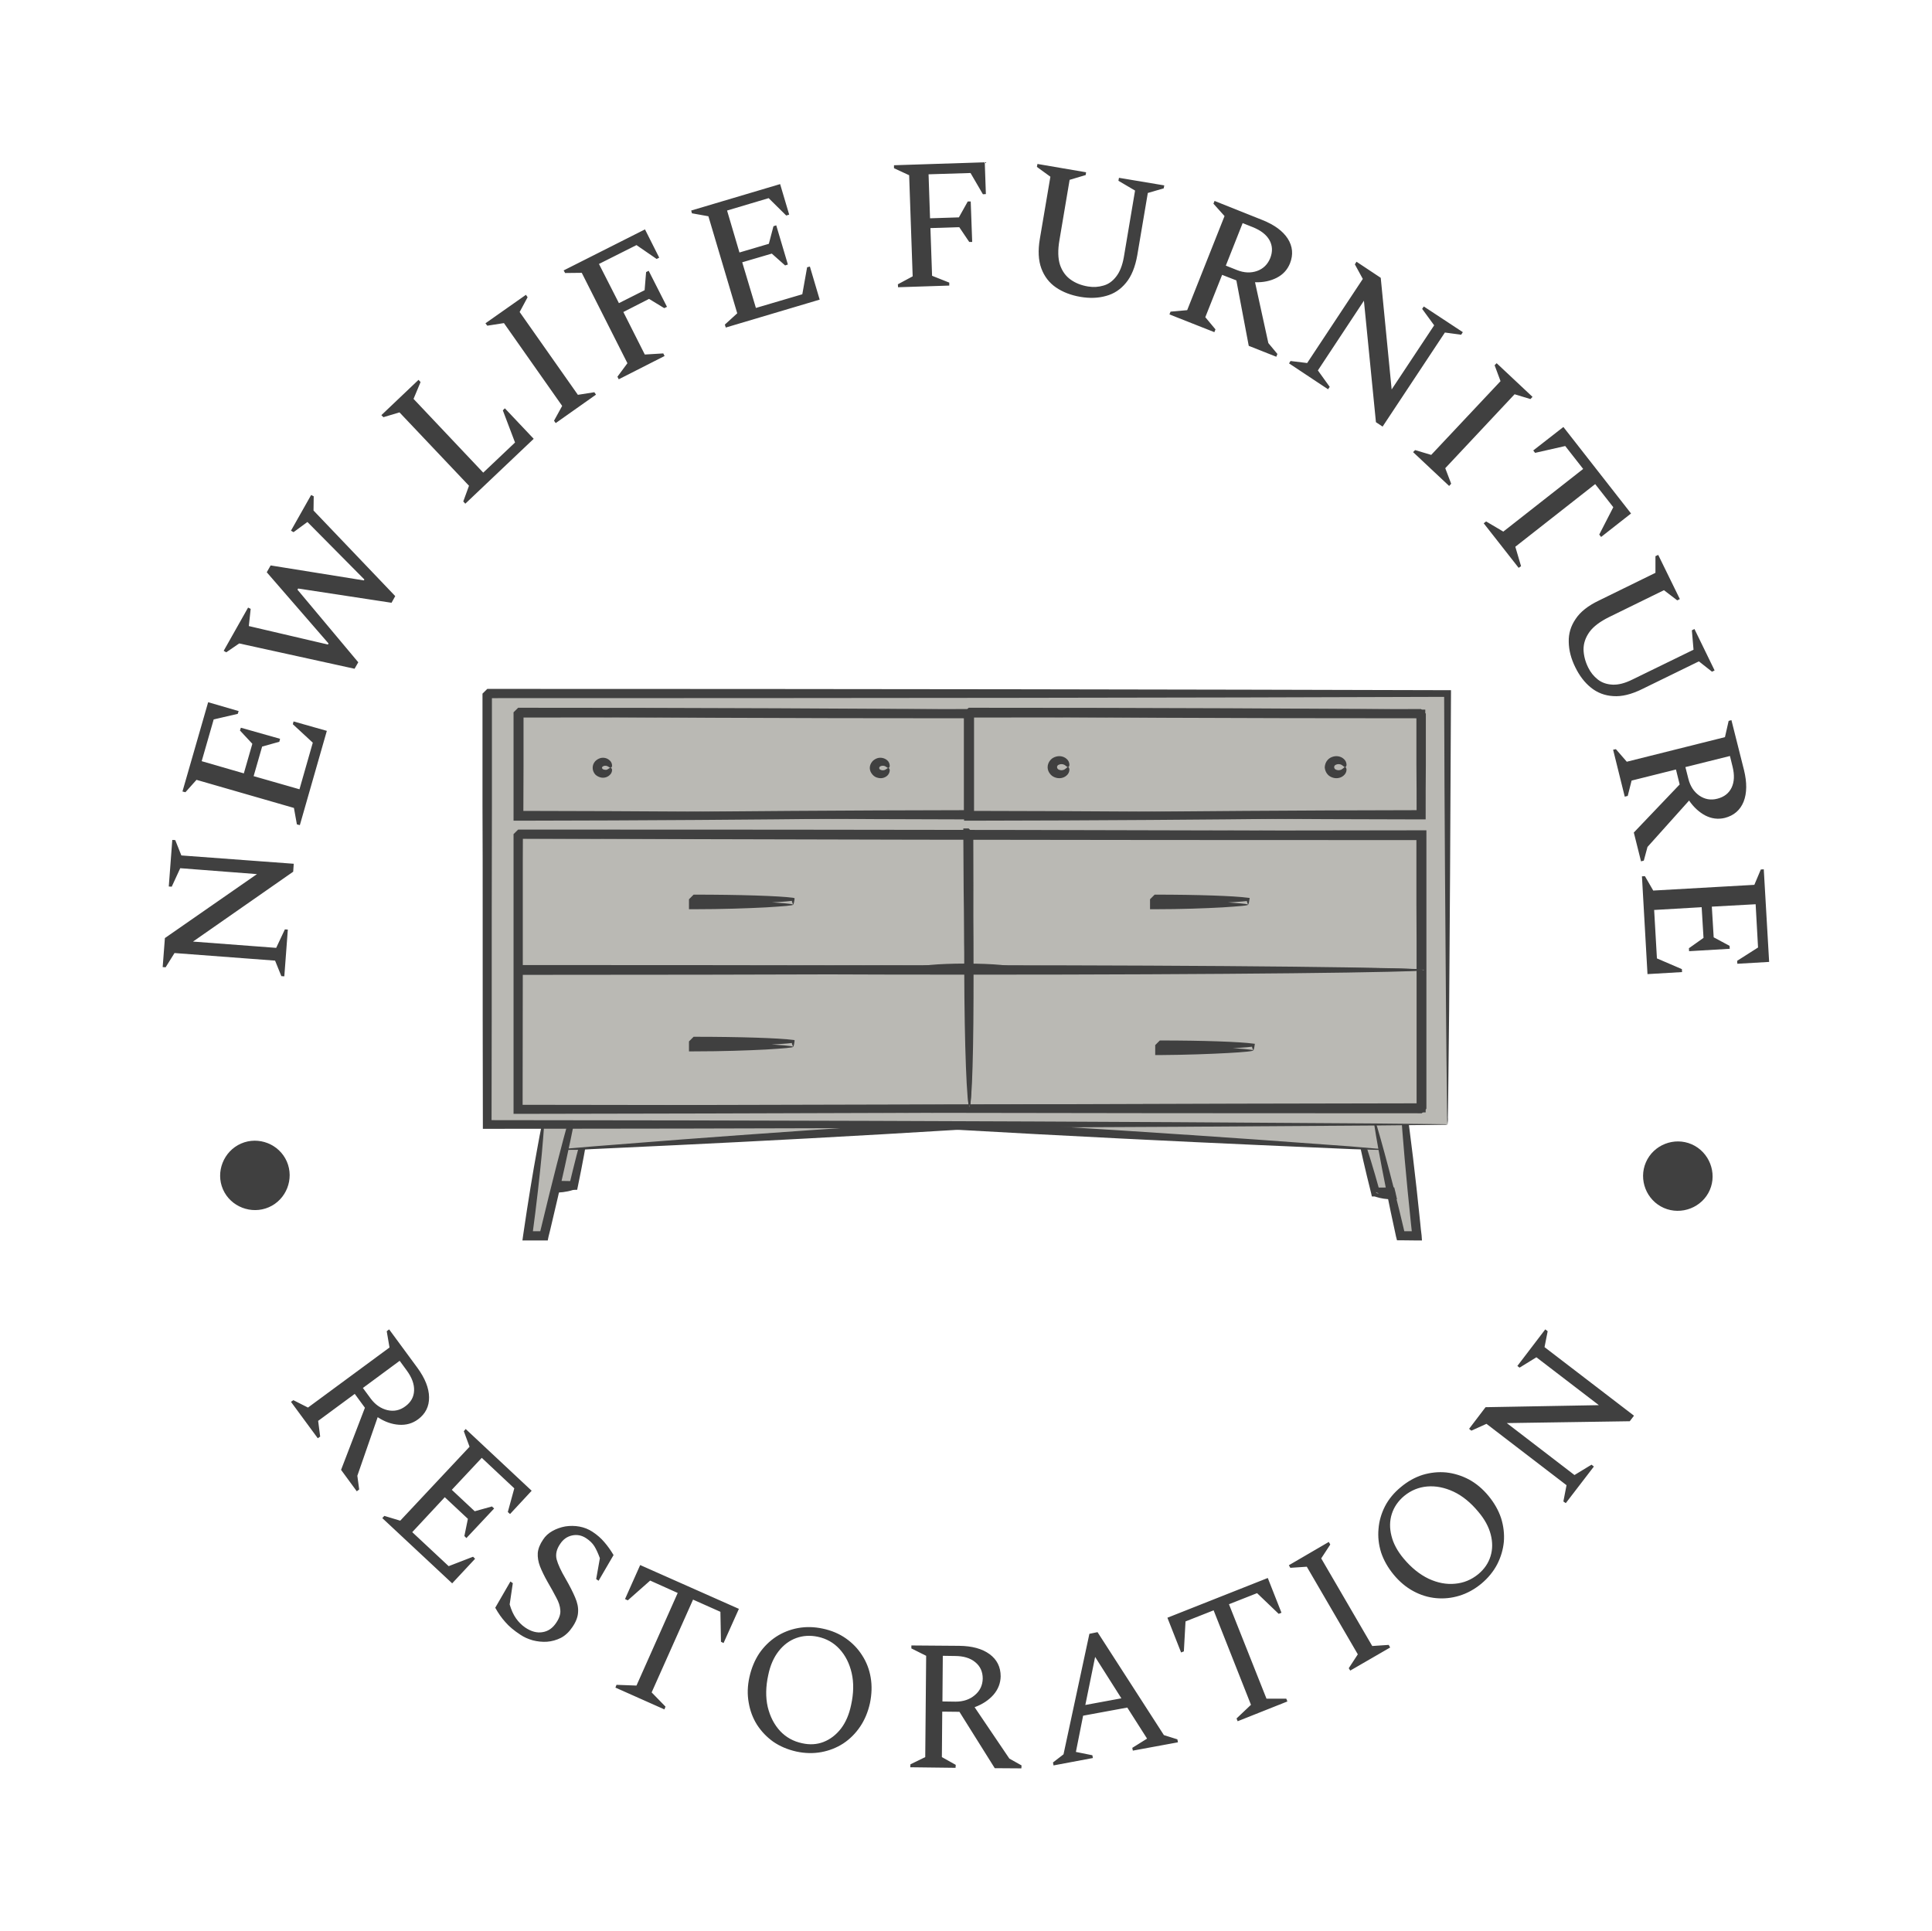 <svg xmlns="http://www.w3.org/2000/svg" version="1.1" xmlnsXlink="http://www.w3.org/1999/xlink" xmlnsSvgjs="http://svgjs.dev/svgjs" viewBox="0 0 10.451 10.447"><g transform="matrix(1,0,0,1,2.608,3.727)"><g><path d=" M -1.07 1.555 L -1.086 1.554 L -1.12 1.47 L -1.664 1.429 L -1.712 1.506 L -1.728 1.505 L -1.716 1.348 L -1.218 1.002 L -1.633 0.97 L -1.679 1.07 L -1.695 1.069 L -1.676 0.817 L -1.66 0.818 L -1.627 0.901 L -1.019 0.946 L -1.022 0.989 L -1.564 1.367 L -1.114 1.401 L -1.067 1.301 L -1.051 1.302 L -1.07 1.555 M -0.986 0.737 L -1.002 0.733 L -1.018 0.644 L -1.545 0.492 L -1.605 0.559 L -1.621 0.555 L -1.482 0.072 L -1.317 0.12 L -1.322 0.135 L -1.452 0.165 L -1.517 0.391 L -1.289 0.457 L -1.243 0.297 L -1.31 0.225 L -1.305 0.21 L -1.093 0.27 L -1.097 0.286 L -1.19 0.312 L -1.236 0.472 L -0.988 0.543 L -0.916 0.291 L -1.024 0.191 L -1.02 0.176 L -0.84 0.227 L -0.986 0.737 M -0.69 -0.109 L -1.314 -0.246 L -1.384 -0.198 L -1.398 -0.206 L -1.266 -0.44 L -1.252 -0.433 L -1.262 -0.34 L -0.834 -0.24 L -0.831 -0.246 L -1.165 -0.631 L -1.144 -0.668 L -0.64 -0.587 L -0.637 -0.592 L -0.945 -0.903 L -1.02 -0.848 L -1.034 -0.856 L -0.925 -1.049 L -0.911 -1.042 L -0.912 -0.965 L -0.47 -0.502 L -0.49 -0.466 L -0.995 -0.543 L -0.999 -0.537 L -0.67 -0.144 L -0.69 -0.109 M -0.091 -1.002 L -0.102 -1.014 L -0.071 -1.099 L -0.447 -1.496 L -0.534 -1.47 L -0.545 -1.481 L -0.344 -1.672 L -0.333 -1.66 L -0.371 -1.569 L 0.006 -1.17 L 0.178 -1.333 L 0.112 -1.507 L 0.123 -1.518 L 0.279 -1.353 L -0.091 -1.002 M 0.398 -1.438 L 0.389 -1.451 L 0.433 -1.531 L 0.118 -1.979 L 0.028 -1.965 L 0.018 -1.978 L 0.237 -2.132 L 0.246 -2.119 L 0.203 -2.039 L 0.518 -1.591 L 0.607 -1.605 L 0.616 -1.592 L 0.398 -1.438 M 0.739 -1.675 L 0.732 -1.689 L 0.786 -1.762 L 0.539 -2.251 L 0.449 -2.25 L 0.441 -2.264 L 0.881 -2.486 L 0.958 -2.333 L 0.944 -2.326 L 0.835 -2.401 L 0.632 -2.299 L 0.74 -2.087 L 0.879 -2.157 L 0.887 -2.255 L 0.901 -2.262 L 1 -2.067 L 0.985 -2.06 L 0.903 -2.11 L 0.764 -2.039 L 0.88 -1.809 L 0.98 -1.815 L 0.987 -1.801 L 0.739 -1.675 M 1.318 -1.955 L 1.313 -1.971 L 1.38 -2.032 L 1.224 -2.557 L 1.135 -2.573 L 1.131 -2.588 L 1.612 -2.731 L 1.661 -2.566 L 1.645 -2.561 L 1.55 -2.655 L 1.325 -2.588 L 1.392 -2.361 L 1.551 -2.408 L 1.576 -2.503 L 1.591 -2.508 L 1.654 -2.296 L 1.639 -2.291 L 1.567 -2.355 L 1.407 -2.308 L 1.481 -2.061 L 1.732 -2.135 L 1.758 -2.281 L 1.773 -2.285 L 1.826 -2.106 L 1.318 -1.955 M 2.25 -2.173 L 2.249 -2.189 L 2.329 -2.232 L 2.31 -2.779 L 2.228 -2.817 L 2.228 -2.833 L 2.719 -2.849 L 2.725 -2.677 L 2.709 -2.676 L 2.642 -2.791 L 2.415 -2.784 L 2.423 -2.546 L 2.579 -2.551 L 2.627 -2.637 L 2.643 -2.637 L 2.651 -2.418 L 2.635 -2.418 L 2.581 -2.498 L 2.425 -2.493 L 2.434 -2.235 L 2.527 -2.198 L 2.527 -2.182 L 2.25 -2.173 M 3.236 -2.121 Q 3.16 -2.134 3.104 -2.172 Q 3.049 -2.21 3.025 -2.275 Q 3.001 -2.34 3.017 -2.435 L 3.074 -2.771 L 3.001 -2.824 L 3.004 -2.84 L 3.267 -2.795 L 3.265 -2.78 L 3.178 -2.754 L 3.123 -2.428 Q 3.109 -2.347 3.126 -2.294 Q 3.144 -2.242 3.184 -2.214 Q 3.223 -2.186 3.278 -2.177 Q 3.321 -2.17 3.361 -2.182 Q 3.401 -2.193 3.43 -2.231 Q 3.459 -2.268 3.471 -2.334 L 3.532 -2.696 L 3.442 -2.749 L 3.445 -2.765 L 3.69 -2.724 L 3.687 -2.708 L 3.601 -2.683 L 3.544 -2.346 Q 3.527 -2.25 3.483 -2.197 Q 3.439 -2.143 3.375 -2.126 Q 3.312 -2.108 3.236 -2.121 M 3.718 -2.026 L 3.724 -2.041 L 3.814 -2.049 L 4.016 -2.558 L 3.956 -2.625 L 3.962 -2.64 L 4.22 -2.537 Q 4.318 -2.498 4.358 -2.436 Q 4.398 -2.373 4.37 -2.302 Q 4.349 -2.25 4.298 -2.224 Q 4.247 -2.198 4.181 -2.2 L 4.253 -1.871 L 4.302 -1.812 L 4.296 -1.797 L 4.147 -1.856 L 4.08 -2.21 L 4.003 -2.24 L 3.912 -2.011 L 3.967 -1.945 L 3.961 -1.93 L 3.718 -2.026 M 4.169 -2.498 L 4.114 -2.52 L 4.023 -2.29 L 4.083 -2.266 Q 4.141 -2.243 4.192 -2.261 Q 4.242 -2.279 4.263 -2.33 Q 4.284 -2.383 4.259 -2.428 Q 4.234 -2.472 4.169 -2.498 M 4.365 -1.761 L 4.373 -1.774 L 4.463 -1.763 L 4.764 -2.218 L 4.721 -2.297 L 4.73 -2.311 L 4.861 -2.224 L 4.92 -1.62 L 5.15 -1.967 L 5.085 -2.056 L 5.094 -2.069 L 5.305 -1.93 L 5.296 -1.916 L 5.208 -1.928 L 4.871 -1.419 L 4.835 -1.443 L 4.77 -2.1 L 4.521 -1.723 L 4.585 -1.634 L 4.576 -1.621 L 4.365 -1.761 M 5.036 -1.281 L 5.047 -1.292 L 5.134 -1.266 L 5.509 -1.665 L 5.477 -1.751 L 5.488 -1.762 L 5.682 -1.58 L 5.671 -1.568 L 5.585 -1.594 L 5.21 -1.194 L 5.242 -1.11 L 5.231 -1.098 L 5.036 -1.281 M 5.418 -0.896 L 5.431 -0.906 L 5.524 -0.851 L 5.956 -1.19 L 5.859 -1.314 L 5.696 -1.277 L 5.686 -1.29 L 5.849 -1.417 L 6.215 -0.949 L 6.053 -0.822 L 6.043 -0.835 L 6.119 -0.983 L 6.021 -1.108 L 5.589 -0.769 L 5.62 -0.664 L 5.607 -0.655 L 5.418 -0.896 M 5.913 -0.118 Q 5.879 -0.187 5.878 -0.254 Q 5.876 -0.321 5.915 -0.378 Q 5.953 -0.436 6.041 -0.478 L 6.347 -0.628 L 6.347 -0.718 L 6.362 -0.725 L 6.479 -0.486 L 6.465 -0.479 L 6.393 -0.534 L 6.097 -0.389 Q 6.022 -0.352 5.99 -0.308 Q 5.958 -0.263 5.958 -0.214 Q 5.959 -0.165 5.983 -0.116 Q 6.002 -0.077 6.035 -0.051 Q 6.068 -0.025 6.116 -0.023 Q 6.163 -0.021 6.223 -0.051 L 6.553 -0.212 L 6.544 -0.317 L 6.558 -0.324 L 6.667 -0.1 L 6.653 -0.093 L 6.582 -0.149 L 6.275 0.001 Q 6.188 0.044 6.119 0.039 Q 6.05 0.035 5.998 -0.007 Q 5.947 -0.048 5.913 -0.118 M 6.118 0.329 L 6.133 0.326 L 6.192 0.394 L 6.723 0.261 L 6.743 0.173 L 6.758 0.169 L 6.826 0.439 Q 6.851 0.541 6.824 0.61 Q 6.796 0.679 6.722 0.698 Q 6.668 0.711 6.617 0.685 Q 6.566 0.658 6.529 0.604 L 6.304 0.855 L 6.284 0.929 L 6.269 0.933 L 6.23 0.777 L 6.478 0.517 L 6.458 0.436 L 6.218 0.496 L 6.197 0.579 L 6.181 0.583 L 6.118 0.329 M 6.764 0.42 L 6.75 0.363 L 6.509 0.423 L 6.525 0.486 Q 6.54 0.546 6.584 0.577 Q 6.629 0.608 6.682 0.594 Q 6.737 0.58 6.759 0.534 Q 6.781 0.488 6.764 0.42 M 6.274 1.014 L 6.29 1.013 L 6.335 1.091 L 6.882 1.06 L 6.917 0.977 L 6.933 0.976 L 6.962 1.477 L 6.79 1.487 L 6.789 1.471 L 6.902 1.399 L 6.889 1.165 L 6.652 1.178 L 6.662 1.344 L 6.748 1.39 L 6.749 1.406 L 6.529 1.419 L 6.528 1.403 L 6.607 1.347 L 6.597 1.181 L 6.34 1.196 L 6.355 1.458 L 6.49 1.516 L 6.491 1.532 L 6.304 1.543 L 6.274 1.014" fill="#404040" fill-rule="nonzero"></path></g><g><path d=" M -1.034 3.857 L -1.021 3.848 L -0.942 3.888 L -0.501 3.563 L -0.516 3.475 L -0.503 3.465 L -0.35 3.673 Q -0.288 3.758 -0.287 3.832 Q -0.286 3.907 -0.347 3.952 Q -0.392 3.985 -0.45 3.981 Q -0.509 3.977 -0.565 3.94 L -0.675 4.257 L -0.665 4.331 L -0.678 4.341 L -0.763 4.225 L -0.634 3.889 L -0.689 3.814 L -0.887 3.96 L -0.876 4.045 L -0.889 4.054 L -1.034 3.857 M -0.408 3.687 L -0.446 3.635 L -0.645 3.782 L -0.603 3.839 Q -0.566 3.889 -0.512 3.902 Q -0.459 3.914 -0.415 3.881 Q -0.37 3.848 -0.368 3.796 Q -0.366 3.744 -0.408 3.687 M -0.54 4.486 L -0.529 4.474 L -0.443 4.5 L -0.068 4.1 L -0.099 4.016 L -0.089 4.004 L 0.268 4.338 L 0.151 4.464 L 0.139 4.453 L 0.174 4.325 L -0.002 4.16 L -0.164 4.333 L -0.04 4.449 L 0.053 4.423 L 0.065 4.434 L -0.085 4.594 L -0.096 4.583 L -0.077 4.49 L -0.202 4.373 L -0.378 4.562 L -0.181 4.746 L -0.049 4.695 L -0.038 4.706 L -0.162 4.839 L -0.54 4.486 M 0.207 5.117 Q 0.155 5.083 0.126 5.049 Q 0.096 5.016 0.071 4.971 L 0.153 4.829 L 0.166 4.838 L 0.149 4.953 Q 0.162 4.998 0.183 5.028 Q 0.204 5.058 0.233 5.078 Q 0.282 5.111 0.327 5.103 Q 0.372 5.096 0.401 5.052 Q 0.426 5.015 0.423 4.984 Q 0.421 4.952 0.401 4.916 Q 0.382 4.879 0.354 4.831 Q 0.328 4.785 0.313 4.747 Q 0.299 4.71 0.301 4.675 Q 0.304 4.64 0.33 4.602 Q 0.348 4.574 0.38 4.556 Q 0.412 4.538 0.45 4.531 Q 0.489 4.525 0.527 4.532 Q 0.565 4.539 0.597 4.56 Q 0.635 4.585 0.661 4.616 Q 0.688 4.647 0.711 4.686 L 0.63 4.825 L 0.617 4.816 L 0.637 4.703 Q 0.622 4.662 0.607 4.638 Q 0.592 4.614 0.563 4.595 Q 0.527 4.571 0.486 4.58 Q 0.446 4.589 0.422 4.626 Q 0.393 4.668 0.403 4.709 Q 0.414 4.75 0.451 4.813 Q 0.485 4.872 0.503 4.915 Q 0.522 4.958 0.519 4.996 Q 0.517 5.034 0.488 5.076 Q 0.462 5.115 0.426 5.134 Q 0.39 5.152 0.35 5.155 Q 0.311 5.157 0.273 5.147 Q 0.235 5.136 0.207 5.117 M 0.721 5.403 L 0.727 5.388 L 0.835 5.392 L 1.058 4.891 L 0.909 4.824 L 0.788 4.931 L 0.773 4.924 L 0.855 4.74 L 1.389 4.977 L 1.306 5.162 L 1.292 5.155 L 1.289 4.993 L 1.141 4.927 L 0.917 5.429 L 0.992 5.506 L 0.986 5.521 L 0.721 5.403 M 1.7 5.749 Q 1.629 5.733 1.575 5.696 Q 1.522 5.658 1.487 5.604 Q 1.453 5.55 1.442 5.484 Q 1.43 5.418 1.446 5.346 Q 1.462 5.274 1.499 5.218 Q 1.537 5.163 1.59 5.128 Q 1.644 5.093 1.708 5.081 Q 1.773 5.069 1.843 5.084 Q 1.914 5.099 1.968 5.137 Q 2.022 5.175 2.056 5.229 Q 2.091 5.283 2.102 5.349 Q 2.113 5.414 2.098 5.487 Q 2.082 5.559 2.045 5.614 Q 2.007 5.67 1.954 5.705 Q 1.9 5.74 1.835 5.752 Q 1.77 5.764 1.7 5.749 M 1.731 5.704 Q 1.793 5.718 1.847 5.697 Q 1.901 5.676 1.941 5.625 Q 1.98 5.574 1.996 5.497 Q 2.017 5.402 1.999 5.324 Q 1.981 5.246 1.933 5.194 Q 1.886 5.143 1.816 5.128 Q 1.754 5.115 1.699 5.135 Q 1.644 5.155 1.604 5.206 Q 1.564 5.257 1.548 5.334 Q 1.527 5.429 1.545 5.508 Q 1.564 5.586 1.612 5.638 Q 1.66 5.689 1.731 5.704 M 2.316 5.834 L 2.317 5.818 L 2.397 5.779 L 2.402 5.231 L 2.322 5.191 L 2.322 5.175 L 2.58 5.177 Q 2.685 5.178 2.745 5.222 Q 2.805 5.266 2.805 5.342 Q 2.804 5.398 2.766 5.442 Q 2.727 5.486 2.664 5.509 L 2.852 5.787 L 2.918 5.824 L 2.917 5.84 L 2.773 5.839 L 2.582 5.534 L 2.489 5.533 L 2.487 5.779 L 2.562 5.821 L 2.561 5.837 L 2.316 5.834 M 2.557 5.232 L 2.492 5.231 L 2.49 5.478 L 2.561 5.479 Q 2.624 5.479 2.665 5.444 Q 2.707 5.409 2.708 5.354 Q 2.708 5.298 2.667 5.265 Q 2.627 5.232 2.557 5.232 M 3.091 5.824 L 3.088 5.808 L 3.145 5.764 L 3.285 5.112 L 3.329 5.103 L 3.688 5.66 L 3.761 5.683 L 3.764 5.699 L 3.52 5.744 L 3.517 5.729 L 3.597 5.679 L 3.49 5.511 L 3.251 5.555 L 3.212 5.751 L 3.301 5.769 L 3.304 5.784 L 3.091 5.824 M 3.263 5.497 L 3.458 5.461 L 3.316 5.237 L 3.263 5.497 M 4.087 5.585 L 4.081 5.57 L 4.159 5.496 L 3.957 4.985 L 3.805 5.045 L 3.796 5.207 L 3.781 5.213 L 3.707 5.025 L 4.25 4.81 L 4.324 4.998 L 4.309 5.004 L 4.192 4.892 L 4.04 4.952 L 4.243 5.463 L 4.35 5.463 L 4.356 5.478 L 4.087 5.585 M 4.696 5.311 L 4.688 5.298 L 4.737 5.223 L 4.461 4.749 L 4.372 4.755 L 4.364 4.741 L 4.58 4.615 L 4.588 4.629 L 4.539 4.704 L 4.815 5.178 L 4.904 5.172 L 4.912 5.186 L 4.696 5.311 M 5.405 4.841 Q 5.349 4.887 5.286 4.906 Q 5.224 4.925 5.16 4.919 Q 5.096 4.913 5.037 4.881 Q 4.978 4.849 4.931 4.792 Q 4.884 4.735 4.863 4.672 Q 4.843 4.608 4.849 4.544 Q 4.854 4.481 4.884 4.422 Q 4.914 4.364 4.97 4.318 Q 5.025 4.272 5.088 4.252 Q 5.152 4.233 5.215 4.239 Q 5.279 4.246 5.338 4.277 Q 5.397 4.309 5.444 4.366 Q 5.491 4.423 5.512 4.486 Q 5.532 4.55 5.527 4.614 Q 5.521 4.677 5.491 4.736 Q 5.46 4.795 5.405 4.841 M 5.389 4.789 Q 5.438 4.748 5.455 4.692 Q 5.472 4.637 5.456 4.575 Q 5.44 4.512 5.389 4.452 Q 5.327 4.377 5.255 4.343 Q 5.182 4.309 5.112 4.315 Q 5.043 4.321 4.988 4.366 Q 4.939 4.407 4.921 4.463 Q 4.903 4.519 4.919 4.582 Q 4.934 4.644 4.985 4.705 Q 5.047 4.779 5.12 4.814 Q 5.193 4.848 5.263 4.841 Q 5.333 4.835 5.389 4.789 M 5.862 4.405 L 5.849 4.396 L 5.866 4.308 L 5.433 3.976 L 5.351 4.013 L 5.339 4.003 L 5.428 3.886 L 6.041 3.875 L 5.703 3.616 L 5.612 3.672 L 5.6 3.663 L 5.751 3.465 L 5.764 3.475 L 5.747 3.561 L 6.231 3.932 L 6.208 3.962 L 5.543 3.972 L 5.909 4.253 L 6.001 4.197 L 6.014 4.207 L 5.862 4.405" fill="#404040" fill-rule="nonzero"></path></g><g clip-path="url(#SvgjsClipPath1001)"><g clip-path="url(#SvgjsClipPath100083c49e2d-2d65-44ec-b337-30dea374a54c)"><path d=" M 0.495 2.686 L 0.383 2.686 L 0.383 2.7 L 0.491 2.7 L 0.495 2.686 Z" fill="#bab9b4" transform="matrix(1,0,0,1,0,0)" fill-rule="nonzero"></path></g><g clip-path="url(#SvgjsClipPath100083c49e2d-2d65-44ec-b337-30dea374a54c)"><path d=" M 0.408 2.698 L 0.408 2.7 L 0.383 2.675 C 0.42 2.673 0.456 2.678 0.491 2.688 L 0.48 2.697 C 0.483 2.696 0.486 2.694 0.489 2.692 C 0.491 2.69 0.493 2.687 0.495 2.686 C 0.497 2.685 0.498 2.685 0.5 2.687 C 0.502 2.692 0.503 2.698 0.503 2.703 L 0.502 2.707 L 0.491 2.711 C 0.456 2.722 0.42 2.726 0.383 2.725 L 0.358 2.725 L 0.358 2.7 L 0.358 2.698 C 0.358 2.694 0.358 2.69 0.358 2.686 L 0.358 2.661 L 0.383 2.661 C 0.413 2.661 0.444 2.665 0.473 2.673 C 0.493 2.678 0.5 2.682 0.495 2.686 C 0.481 2.692 0.467 2.697 0.452 2.699 C 0.43 2.706 0.406 2.71 0.383 2.711 L 0.408 2.686 Z" fill="#404040" transform="matrix(1,0,0,1,0,0)" fill-rule="nonzero"></path></g><g clip-path="url(#SvgjsClipPath100083c49e2d-2d65-44ec-b337-30dea374a54c)"><path d=" M 4.72 2.299 L 4.832 2.722 L 4.944 2.722 L 4.888 2.235 L 4.72 2.299 Z" fill="#bab9b4" transform="matrix(1,0,0,1,0,0)" fill-rule="nonzero"></path></g><g clip-path="url(#SvgjsClipPath100083c49e2d-2d65-44ec-b337-30dea374a54c)"><path d=" M 4.912 2.665 C 4.893 2.498 4.879 2.347 4.871 2.237 L 4.895 2.251 C 4.845 2.268 4.804 2.28 4.773 2.288 C 4.756 2.294 4.738 2.298 4.72 2.299 C 4.717 2.298 4.73 2.29 4.757 2.276 C 4.785 2.262 4.827 2.242 4.882 2.218 L 4.902 2.209 L 4.906 2.233 C 4.923 2.342 4.943 2.492 4.962 2.659 C 4.965 2.679 4.967 2.699 4.969 2.719 L 4.972 2.747 L 4.944 2.747 L 4.832 2.746 L 4.813 2.746 L 4.809 2.728 C 4.777 2.601 4.752 2.491 4.737 2.415 C 4.722 2.339 4.715 2.297 4.72 2.299 C 4.725 2.302 4.742 2.349 4.766 2.423 C 4.791 2.497 4.823 2.599 4.855 2.716 L 4.832 2.698 L 4.944 2.697 L 4.919 2.725 C 4.917 2.705 4.915 2.685 4.912 2.665 Z" fill="#404040" transform="matrix(1,0,0,1,0,0)" fill-rule="nonzero"></path></g><g clip-path="url(#SvgjsClipPath100083c49e2d-2d65-44ec-b337-30dea374a54c)"><path d=" M 0.583 2.285 L 0.495 2.686 L 0.383 2.686 L 0.423 2.163 L 0.583 2.285 Z" fill="#bab9b4" transform="matrix(1,0,0,1,0,0)" fill-rule="nonzero"></path></g><g clip-path="url(#SvgjsClipPath100083c49e2d-2d65-44ec-b337-30dea374a54c)"><path d=" M 0.366 2.583 C 0.378 2.42 0.392 2.272 0.405 2.162 L 0.408 2.127 L 0.434 2.148 C 0.535 2.231 0.59 2.283 0.583 2.285 C 0.577 2.287 0.508 2.245 0.412 2.178 L 0.441 2.165 C 0.437 2.276 0.428 2.424 0.416 2.587 C 0.413 2.621 0.41 2.655 0.408 2.688 L 0.383 2.661 L 0.495 2.663 L 0.472 2.681 C 0.499 2.568 0.524 2.471 0.544 2.401 C 0.564 2.33 0.578 2.287 0.583 2.285 C 0.588 2.283 0.584 2.323 0.573 2.395 C 0.562 2.467 0.543 2.57 0.518 2.691 L 0.514 2.71 L 0.495 2.71 L 0.383 2.711 L 0.356 2.711 L 0.358 2.684 Z" fill="#404040" transform="matrix(1,0,0,1,0,0)" fill-rule="nonzero"></path></g><g clip-path="url(#SvgjsClipPath100083c49e2d-2d65-44ec-b337-30dea374a54c)"><path d=" M 4.888 2.493 L 2.515 2.357 L 4.888 2.285 L 4.888 2.493 Z" fill="#bab9b4" transform="matrix(1,0,0,1,0,0)" fill-rule="nonzero"></path></g><g clip-path="url(#SvgjsClipPath100083c49e2d-2d65-44ec-b337-30dea374a54c)"><path d=" M 2.617 2.328 C 3.632 2.298 4.505 2.278 4.888 2.275 L 4.899 2.275 L 4.899 2.285 C 4.897 2.354 4.894 2.407 4.893 2.442 C 4.893 2.459 4.892 2.476 4.888 2.493 C 4.886 2.474 4.884 2.455 4.884 2.436 C 4.882 2.4 4.88 2.349 4.878 2.285 L 4.889 2.295 C 4.506 2.316 3.634 2.348 2.619 2.379 L 2.516 2.382 L 2.517 2.332 C 3.171 2.369 3.759 2.408 4.188 2.438 L 4.697 2.475 L 4.837 2.487 C 4.854 2.487 4.872 2.49 4.888 2.493 C 4.874 2.495 4.859 2.495 4.844 2.494 L 4.709 2.49 L 4.206 2.468 C 3.778 2.449 3.179 2.42 2.514 2.382 L 2.515 2.332 Z" fill="#404040" transform="matrix(1,0,0,1,0,0)" fill-rule="nonzero"></path></g><g clip-path="url(#SvgjsClipPath100083c49e2d-2d65-44ec-b337-30dea374a54c)"><path d=" M 0.423 2.493 L 2.625 2.357 L 0.423 2.321 L 0.423 2.493 Z" fill="#bab9b4" transform="matrix(1,0,0,1,0,0)" fill-rule="nonzero"></path></g><g clip-path="url(#SvgjsClipPath100083c49e2d-2d65-44ec-b337-30dea374a54c)"><path d=" M 2.54 2.38 C 1.585 2.365 0.765 2.345 0.423 2.33 L 0.433 2.321 C 0.431 2.374 0.429 2.416 0.427 2.446 C 0.427 2.461 0.425 2.477 0.423 2.493 C 0.42 2.479 0.419 2.465 0.419 2.451 C 0.417 2.423 0.415 2.379 0.413 2.321 L 0.413 2.311 L 0.423 2.311 C 0.766 2.308 1.585 2.315 2.541 2.33 L 2.625 2.332 L 2.627 2.382 C 2.009 2.42 1.454 2.449 1.056 2.468 L 0.589 2.49 C 0.534 2.494 0.478 2.495 0.423 2.493 C 0.439 2.489 0.455 2.487 0.471 2.486 L 0.601 2.475 L 1.074 2.438 C 1.472 2.408 2.017 2.369 2.623 2.332 L 2.625 2.382 Z" fill="#404040" transform="matrix(1,0,0,1,0,0)" fill-rule="nonzero"></path></g><g clip-path="url(#SvgjsClipPath100083c49e2d-2d65-44ec-b337-30dea374a54c)"><path d=" M 0.335 2.321 L 0.247 2.959 L 0.335 2.959 L 0.487 2.321 L 0.335 2.321 Z" fill="#bab9b4" transform="matrix(1,0,0,1,0,0)" fill-rule="nonzero"></path></g><g clip-path="url(#SvgjsClipPath100083c49e2d-2d65-44ec-b337-30dea374a54c)"><path d=" M 0.319 2.916 C 0.378 2.67 0.434 2.452 0.472 2.317 L 0.487 2.336 C 0.436 2.335 0.385 2.33 0.335 2.321 C 0.331 2.317 0.384 2.311 0.487 2.306 L 0.505 2.305 L 0.502 2.324 C 0.475 2.462 0.427 2.682 0.368 2.928 C 0.365 2.94 0.362 2.952 0.359 2.964 L 0.355 2.984 L 0.335 2.984 L 0.247 2.984 L 0.218 2.984 L 0.222 2.955 C 0.249 2.77 0.276 2.607 0.297 2.494 C 0.317 2.381 0.331 2.316 0.335 2.321 C 0.339 2.326 0.333 2.399 0.323 2.514 C 0.312 2.629 0.295 2.786 0.271 2.962 L 0.247 2.934 L 0.335 2.934 L 0.31 2.953 Z" fill="#404040" transform="matrix(1,0,0,1,0,0)" fill-rule="nonzero"></path></g><g clip-path="url(#SvgjsClipPath100083c49e2d-2d65-44ec-b337-30dea374a54c)"><path d=" M 4.824 2.321 L 4.968 2.959 L 5.057 2.959 L 4.985 2.263 L 4.824 2.321 Z" fill="#bab9b4" transform="matrix(1,0,0,1,0,0)" fill-rule="nonzero"></path></g><g clip-path="url(#SvgjsClipPath100083c49e2d-2d65-44ec-b337-30dea374a54c)"><path d=" M 5.025 2.898 C 4.998 2.641 4.978 2.412 4.969 2.265 L 4.99 2.278 C 4.936 2.297 4.88 2.311 4.824 2.321 C 4.819 2.319 4.874 2.292 4.979 2.249 L 4.997 2.242 L 5 2.262 C 5.021 2.408 5.049 2.636 5.075 2.893 C 5.077 2.914 5.079 2.935 5.082 2.956 L 5.084 2.984 L 5.057 2.984 L 4.968 2.983 L 4.949 2.983 L 4.944 2.964 C 4.903 2.778 4.871 2.614 4.85 2.499 C 4.829 2.384 4.819 2.318 4.824 2.321 C 4.829 2.324 4.85 2.395 4.881 2.509 C 4.912 2.622 4.952 2.777 4.993 2.953 L 4.968 2.934 L 5.057 2.934 L 5.032 2.962 C 5.03 2.94 5.027 2.919 5.025 2.898 Z" fill="#404040" transform="matrix(1,0,0,1,0,0)" fill-rule="nonzero"></path></g><g clip-path="url(#SvgjsClipPath100083c49e2d-2d65-44ec-b337-30dea374a54c)"><path d=" M 0.027 0.025 L 5.222 0.025 L 5.222 2.357 L 0.027 2.357 Z" fill="#bab9b4" transform="matrix(1,0,0,1,0,0)" fill-rule="nonzero"></path></g><g clip-path="url(#SvgjsClipPath100083c49e2d-2d65-44ec-b337-30dea374a54c)"><path d=" M 0.028 0 C 2.042 0 3.872 0.003 5.222 0.007 L 5.241 0.007 L 5.241 0.025 C 5.238 0.747 5.234 1.332 5.231 1.735 C 5.229 1.936 5.227 2.092 5.226 2.198 C 5.225 2.25 5.225 2.29 5.224 2.317 C 5.225 2.33 5.224 2.343 5.222 2.357 C 5.221 2.342 5.22 2.328 5.22 2.313 C 5.22 2.286 5.219 2.245 5.219 2.191 C 5.217 2.084 5.216 1.927 5.214 1.724 C 5.211 1.32 5.206 0.739 5.204 0.025 L 5.222 0.043 C 3.872 0.048 2.042 0.05 0.027 0.05 C 0.078 0 0.041 0.037 0.053 0.026 L 0.053 0.177 C 0.053 0.228 0.053 0.278 0.053 0.329 C 0.053 0.43 0.053 0.53 0.053 0.629 C 0.053 0.829 0.052 1.026 0.052 1.221 C 0.052 1.61 0.052 1.99 0.051 2.357 L 0.028 2.333 C 1.53 2.334 2.825 2.339 3.748 2.344 L 4.829 2.351 L 5.12 2.354 L 5.196 2.355 C 5.205 2.355 5.214 2.355 5.222 2.357 C 5.214 2.358 5.207 2.358 5.199 2.358 L 5.126 2.359 L 4.84 2.362 L 3.764 2.369 C 2.843 2.374 1.54 2.379 0.028 2.38 L 0.004 2.38 L 0.004 2.357 C 0.003 1.99 0.003 1.61 0.003 1.221 C 0.003 1.026 0.003 0.829 0.002 0.629 C 0.002 0.53 0.002 0.43 0.002 0.329 L 0.002 0.026 C 0.014 0.014 -0.023 0.05 0.028 0 Z" fill="#404040" transform="matrix(1,0,0,1,0,0)" fill-rule="nonzero"></path></g><g clip-path="url(#SvgjsClipPath100083c49e2d-2d65-44ec-b337-30dea374a54c)"><path d=" M 0.199 0.13 L 2.636 0.13 L 2.636 0.684 L 0.199 0.684 Z" fill="#bab9b4" transform="matrix(1,0,0,1,0,0)" fill-rule="nonzero"></path></g><g clip-path="url(#SvgjsClipPath100083c49e2d-2d65-44ec-b337-30dea374a54c)"><path d=" M 0.199 0.105 C 1.204 0.105 2.093 0.109 2.636 0.116 L 2.65 0.116 L 2.65 0.13 C 2.648 0.308 2.645 0.448 2.642 0.543 C 2.641 0.589 2.639 0.625 2.639 0.65 C 2.639 0.661 2.638 0.673 2.636 0.684 C 2.634 0.671 2.633 0.658 2.633 0.644 C 2.632 0.619 2.631 0.582 2.629 0.534 C 2.627 0.438 2.623 0.301 2.621 0.13 L 2.636 0.145 C 2.093 0.151 1.204 0.155 0.199 0.155 C 0.249 0.105 0.212 0.141 0.224 0.13 L 0.224 0.271 C 0.224 0.318 0.224 0.365 0.224 0.411 C 0.224 0.503 0.223 0.595 0.223 0.684 L 0.199 0.66 C 0.887 0.661 1.492 0.666 1.929 0.671 L 2.444 0.678 L 2.585 0.681 C 2.602 0.681 2.619 0.682 2.636 0.684 C 2.621 0.687 2.606 0.688 2.591 0.688 L 2.456 0.691 L 1.946 0.698 C 1.511 0.703 0.897 0.708 0.199 0.709 L 0.174 0.709 L 0.174 0.684 C 0.174 0.595 0.174 0.503 0.174 0.411 C 0.174 0.365 0.174 0.318 0.174 0.271 C 0.174 0.248 0.174 0.225 0.174 0.201 L 0.174 0.13 C 0.185 0.119 0.148 0.155 0.199 0.105 Z" fill="#404040" transform="matrix(1,0,0,1,0,0)" fill-rule="nonzero"></path></g><g clip-path="url(#SvgjsClipPath100083c49e2d-2d65-44ec-b337-30dea374a54c)"><path d=" M 2.64 0.688 L 0.195 0.688 L 0.195 0.127 L 2.64 0.127 Z M 0.203 0.681 L 2.632 0.681 L 2.632 0.134 L 0.203 0.134 Z" fill="#bab9b4" transform="matrix(1,0,0,1,0,0)" fill-rule="nonzero"></path></g><g clip-path="url(#SvgjsClipPath100083c49e2d-2d65-44ec-b337-30dea374a54c)"><path d=" M 2.632 0.159 C 1.629 0.159 0.742 0.155 0.203 0.148 L 0.217 0.134 C 0.215 0.303 0.212 0.438 0.209 0.532 C 0.207 0.58 0.206 0.616 0.205 0.641 C 0.206 0.654 0.205 0.668 0.203 0.681 C 0.2 0.67 0.199 0.658 0.2 0.647 C 0.199 0.623 0.198 0.587 0.196 0.541 C 0.193 0.448 0.19 0.309 0.188 0.134 L 0.188 0.119 L 0.203 0.119 C 0.742 0.113 1.629 0.109 2.632 0.109 C 2.682 0.159 2.645 0.123 2.657 0.134 L 2.657 0.273 C 2.657 0.319 2.657 0.365 2.657 0.411 C 2.657 0.502 2.657 0.592 2.656 0.681 L 2.656 0.706 L 2.632 0.706 C 1.935 0.705 1.324 0.699 0.89 0.695 L 0.382 0.687 L 0.247 0.684 C 0.232 0.685 0.217 0.684 0.203 0.681 C 0.22 0.679 0.236 0.678 0.253 0.678 L 0.394 0.674 L 0.907 0.667 C 1.343 0.662 1.946 0.657 2.632 0.656 L 2.607 0.681 C 2.607 0.592 2.607 0.502 2.607 0.411 C 2.607 0.365 2.607 0.319 2.607 0.273 C 2.607 0.25 2.607 0.227 2.607 0.204 L 2.607 0.134 C 2.618 0.145 2.581 0.109 2.632 0.159 Z" fill="#404040" transform="matrix(1,0,0,1,0,0)" fill-rule="nonzero"></path></g><g clip-path="url(#SvgjsClipPath100083c49e2d-2d65-44ec-b337-30dea374a54c)"><path d=" M 0.195 0.102 C 1.202 0.102 2.094 0.106 2.64 0.112 L 2.654 0.112 L 2.654 0.127 C 2.652 0.307 2.649 0.449 2.646 0.544 C 2.645 0.592 2.643 0.628 2.643 0.653 C 2.643 0.665 2.642 0.676 2.64 0.688 C 2.638 0.675 2.637 0.661 2.637 0.647 C 2.636 0.622 2.635 0.584 2.633 0.536 C 2.631 0.439 2.627 0.3 2.625 0.127 L 2.64 0.141 C 2.094 0.148 1.202 0.152 0.195 0.152 C 0.245 0.102 0.209 0.138 0.22 0.127 L 0.22 0.27 C 0.22 0.317 0.22 0.364 0.22 0.411 C 0.22 0.505 0.22 0.597 0.219 0.688 L 0.195 0.663 C 0.886 0.664 1.493 0.67 1.931 0.674 L 2.448 0.682 L 2.589 0.685 C 2.606 0.685 2.623 0.686 2.64 0.688 C 2.625 0.691 2.61 0.692 2.595 0.691 L 2.459 0.695 L 1.948 0.702 C 1.511 0.707 0.896 0.712 0.195 0.713 L 0.17 0.713 L 0.17 0.688 C 0.17 0.597 0.17 0.505 0.17 0.411 C 0.17 0.364 0.17 0.317 0.17 0.27 L 0.17 0.127 C 0.181 0.116 0.144 0.152 0.195 0.102 Z" fill="#404040" transform="matrix(1,0,0,1,0,0)" fill-rule="nonzero"></path></g><g clip-path="url(#SvgjsClipPath100083c49e2d-2d65-44ec-b337-30dea374a54c)"><path d=" M 2.636 0.13 L 5.083 0.13 L 5.083 0.684 L 2.636 0.684 Z" fill="#bab9b4" transform="matrix(1,0,0,1,0,0)" fill-rule="nonzero"></path></g><g clip-path="url(#SvgjsClipPath100083c49e2d-2d65-44ec-b337-30dea374a54c)"><path d=" M 2.636 0.105 C 3.646 0.105 4.539 0.109 5.083 0.116 L 5.098 0.116 L 5.098 0.13 C 5.096 0.308 5.093 0.448 5.09 0.543 C 5.088 0.589 5.087 0.625 5.086 0.65 C 5.087 0.661 5.086 0.673 5.083 0.684 C 5.081 0.671 5.08 0.658 5.081 0.644 C 5.08 0.619 5.079 0.582 5.077 0.534 C 5.074 0.438 5.071 0.301 5.069 0.13 L 5.083 0.145 C 4.539 0.151 3.646 0.155 2.636 0.155 C 2.686 0.105 2.65 0.141 2.661 0.13 L 2.661 0.271 C 2.661 0.318 2.661 0.365 2.661 0.411 C 2.661 0.503 2.661 0.595 2.661 0.684 L 2.636 0.66 C 3.327 0.661 3.935 0.666 4.373 0.671 L 4.891 0.678 L 5.032 0.681 C 5.05 0.681 5.067 0.682 5.084 0.684 C 5.069 0.687 5.054 0.688 5.039 0.688 L 4.903 0.691 L 4.391 0.698 C 3.954 0.703 3.338 0.708 2.636 0.709 L 2.611 0.709 L 2.611 0.684 C 2.611 0.595 2.611 0.503 2.611 0.411 C 2.611 0.365 2.611 0.318 2.611 0.271 C 2.611 0.248 2.611 0.224 2.611 0.201 L 2.611 0.13 C 2.622 0.119 2.585 0.155 2.636 0.105 Z" fill="#404040" transform="matrix(1,0,0,1,0,0)" fill-rule="nonzero"></path></g><g clip-path="url(#SvgjsClipPath100083c49e2d-2d65-44ec-b337-30dea374a54c)"><path d=" M 5.087 0.688 L 2.632 0.688 L 2.632 0.127 L 5.087 0.127 Z M 2.64 0.681 L 5.079 0.681 L 5.079 0.134 L 2.64 0.134 Z" fill="#bab9b4" transform="matrix(1,0,0,1,0,0)" fill-rule="nonzero"></path></g><g clip-path="url(#SvgjsClipPath100083c49e2d-2d65-44ec-b337-30dea374a54c)"><path d=" M 5.079 0.159 C 4.072 0.159 3.18 0.155 2.64 0.148 L 2.654 0.134 C 2.652 0.303 2.649 0.438 2.646 0.532 C 2.645 0.58 2.643 0.616 2.643 0.641 C 2.643 0.655 2.642 0.668 2.64 0.681 C 2.637 0.67 2.636 0.658 2.637 0.647 C 2.636 0.623 2.635 0.587 2.633 0.541 C 2.631 0.448 2.627 0.31 2.625 0.134 L 2.625 0.12 L 2.64 0.119 C 3.18 0.113 4.072 0.109 5.079 0.109 C 5.13 0.159 5.093 0.123 5.105 0.134 L 5.105 0.204 C 5.105 0.227 5.105 0.25 5.105 0.273 C 5.105 0.319 5.105 0.365 5.105 0.411 C 5.104 0.502 5.104 0.592 5.104 0.681 L 5.104 0.706 L 5.079 0.706 C 4.38 0.705 3.766 0.7 3.33 0.695 L 2.82 0.687 L 2.685 0.684 C 2.67 0.685 2.655 0.684 2.64 0.681 C 2.657 0.679 2.674 0.678 2.691 0.678 L 2.832 0.674 L 3.348 0.667 C 3.785 0.662 4.391 0.657 5.079 0.656 L 5.055 0.681 C 5.055 0.592 5.055 0.502 5.054 0.411 C 5.054 0.365 5.054 0.32 5.054 0.273 C 5.054 0.25 5.054 0.227 5.054 0.204 L 5.054 0.134 C 5.065 0.145 5.029 0.109 5.079 0.159 Z" fill="#404040" transform="matrix(1,0,0,1,0,0)" fill-rule="nonzero"></path></g><g clip-path="url(#SvgjsClipPath100083c49e2d-2d65-44ec-b337-30dea374a54c)"><path d=" M 2.632 0.102 C 3.644 0.102 4.54 0.106 5.087 0.112 L 5.102 0.112 L 5.102 0.127 C 5.1 0.307 5.096 0.449 5.094 0.544 C 5.092 0.592 5.091 0.628 5.09 0.653 C 5.091 0.665 5.09 0.676 5.087 0.688 C 5.085 0.675 5.084 0.661 5.084 0.647 C 5.084 0.622 5.082 0.584 5.081 0.536 C 5.078 0.439 5.075 0.3 5.073 0.127 L 5.087 0.141 C 4.54 0.148 3.644 0.152 2.632 0.152 C 2.682 0.102 2.645 0.138 2.657 0.127 L 2.657 0.198 C 2.657 0.222 2.657 0.246 2.657 0.27 C 2.657 0.317 2.657 0.364 2.657 0.411 C 2.657 0.505 2.657 0.597 2.656 0.688 L 2.632 0.663 C 3.326 0.664 3.935 0.67 4.375 0.674 L 4.895 0.682 L 5.036 0.685 C 5.053 0.685 5.07 0.686 5.087 0.688 C 5.073 0.691 5.058 0.692 5.042 0.691 L 4.906 0.695 L 4.393 0.702 C 3.954 0.707 3.336 0.712 2.632 0.713 L 2.607 0.713 L 2.607 0.688 C 2.607 0.597 2.607 0.505 2.607 0.411 C 2.607 0.364 2.607 0.317 2.607 0.27 L 2.607 0.127 C 2.618 0.116 2.581 0.152 2.632 0.102 Z" fill="#404040" transform="matrix(1,0,0,1,0,0)" fill-rule="nonzero"></path></g><g clip-path="url(#SvgjsClipPath100083c49e2d-2d65-44ec-b337-30dea374a54c)"><path d=" M 0.199 0.79 L 5.083 0.79 L 5.083 2.271 L 0.199 2.271 Z" fill="#bab9b4" transform="matrix(1,0,0,1,0,0)" fill-rule="nonzero"></path></g><g clip-path="url(#SvgjsClipPath100083c49e2d-2d65-44ec-b337-30dea374a54c)"><path d=" M 5.083 2.296 C 3.121 2.296 1.366 2.292 0.199 2.287 L 0.182 2.287 L 0.182 2.271 C 0.184 1.805 0.188 1.433 0.191 1.179 C 0.193 1.052 0.194 0.954 0.195 0.888 C 0.196 0.855 0.196 0.83 0.197 0.814 C 0.197 0.806 0.197 0.798 0.198 0.79 C 0.2 0.799 0.2 0.808 0.2 0.817 C 0.2 0.834 0.201 0.86 0.202 0.894 C 0.203 0.961 0.204 1.06 0.206 1.188 C 0.209 1.444 0.212 1.812 0.215 2.271 L 0.198 2.255 C 1.366 2.249 3.121 2.246 5.083 2.246 C 5.033 2.296 5.069 2.259 5.058 2.27 L 5.058 1.891 C 5.058 1.765 5.058 1.641 5.058 1.517 C 5.058 1.27 5.059 1.027 5.059 0.79 L 5.083 0.814 C 3.688 0.813 2.47 0.808 1.599 0.803 L 0.573 0.796 L 0.296 0.793 L 0.224 0.791 C 0.215 0.791 0.207 0.791 0.198 0.79 C 0.206 0.788 0.213 0.788 0.221 0.788 L 0.29 0.786 L 0.562 0.783 L 1.582 0.776 C 2.452 0.771 3.677 0.766 5.083 0.765 L 5.108 0.765 L 5.108 0.79 C 5.108 1.027 5.108 1.27 5.108 1.517 C 5.108 1.641 5.108 1.765 5.108 1.891 C 5.108 1.954 5.108 2.017 5.108 2.08 L 5.108 2.27 C 5.097 2.282 5.134 2.246 5.083 2.296 Z" fill="#404040" transform="matrix(1,0,0,1,0,0)" fill-rule="nonzero"></path></g><g clip-path="url(#SvgjsClipPath100083c49e2d-2d65-44ec-b337-30dea374a54c)"><path d=" M 5.087 2.274 L 0.195 2.274 L 0.195 0.786 L 5.087 0.786 Z M 0.203 2.267 L 5.079 2.267 L 5.079 0.793 L 0.203 0.793 Z" fill="#bab9b4" transform="matrix(1,0,0,1,0,0)" fill-rule="nonzero"></path></g><g clip-path="url(#SvgjsClipPath100083c49e2d-2d65-44ec-b337-30dea374a54c)"><path d=" M 5.079 0.818 C 3.12 0.818 1.367 0.815 0.203 0.809 L 0.219 0.793 C 0.216 1.249 0.213 1.616 0.21 1.87 C 0.208 1.998 0.207 2.096 0.206 2.163 C 0.205 2.197 0.205 2.222 0.204 2.24 C 0.204 2.249 0.204 2.258 0.203 2.267 C 0.201 2.259 0.201 2.251 0.201 2.243 C 0.201 2.226 0.2 2.202 0.199 2.169 C 0.198 2.103 0.197 2.006 0.195 1.88 C 0.192 1.627 0.189 1.257 0.186 0.793 L 0.186 0.777 L 0.203 0.777 C 1.367 0.771 3.12 0.768 5.079 0.768 C 5.13 0.818 5.093 0.782 5.105 0.793 L 5.105 0.983 C 5.105 1.046 5.105 1.108 5.105 1.171 C 5.105 1.296 5.105 1.42 5.105 1.543 C 5.104 1.789 5.104 2.03 5.104 2.267 L 5.104 2.291 L 5.08 2.291 C 3.676 2.29 2.453 2.285 1.584 2.28 L 0.566 2.273 L 0.295 2.27 L 0.225 2.268 C 0.218 2.269 0.21 2.268 0.203 2.267 C 0.211 2.266 0.22 2.265 0.228 2.265 L 0.301 2.264 L 0.577 2.261 L 1.601 2.254 C 2.471 2.249 3.686 2.244 5.08 2.242 L 5.055 2.267 C 5.055 2.03 5.055 1.789 5.055 1.543 C 5.055 1.42 5.055 1.296 5.054 1.171 C 5.054 1.108 5.054 1.046 5.054 0.983 L 5.054 0.793 C 5.065 0.805 5.029 0.768 5.079 0.818 Z" fill="#404040" transform="matrix(1,0,0,1,0,0)" fill-rule="nonzero"></path></g><g clip-path="url(#SvgjsClipPath100083c49e2d-2d65-44ec-b337-30dea374a54c)"><path d=" M 0.195 0.761 C 2.16 0.761 3.917 0.764 5.087 0.77 L 5.104 0.77 L 5.104 0.786 C 5.101 1.254 5.098 1.628 5.095 1.883 C 5.093 2.01 5.092 2.109 5.091 2.175 C 5.09 2.208 5.089 2.233 5.089 2.25 C 5.089 2.258 5.089 2.266 5.087 2.274 C 5.086 2.265 5.086 2.256 5.086 2.247 C 5.085 2.229 5.085 2.203 5.084 2.169 C 5.083 2.102 5.082 2.002 5.08 1.874 C 5.077 1.617 5.073 1.247 5.071 0.786 L 5.088 0.802 C 3.917 0.808 2.16 0.811 0.195 0.811 C 0.245 0.761 0.209 0.797 0.22 0.786 L 0.22 1.168 C 0.22 1.294 0.22 1.419 0.22 1.543 C 0.22 1.792 0.219 2.035 0.219 2.274 L 0.195 2.25 C 1.593 2.251 2.812 2.256 3.685 2.261 L 4.712 2.268 L 4.989 2.271 L 5.062 2.273 C 5.071 2.273 5.079 2.273 5.088 2.274 C 5.08 2.276 5.073 2.276 5.065 2.276 L 4.996 2.277 L 4.723 2.281 L 3.702 2.287 C 2.83 2.292 1.603 2.297 0.195 2.299 L 0.17 2.299 L 0.17 2.274 C 0.17 2.036 0.17 1.792 0.17 1.543 C 0.17 1.419 0.17 1.294 0.17 1.168 L 0.17 0.786 C 0.181 0.775 0.144 0.811 0.195 0.761 Z" fill="#404040" transform="matrix(1,0,0,1,0,0)" fill-rule="nonzero"></path></g><g clip-path="url(#SvgjsClipPath100083c49e2d-2d65-44ec-b337-30dea374a54c)"><path d=" M 2.63 0.78 L 2.636 2.261 Z" fill="#bab9b4" transform="matrix(1,0,0,1,0,0)" fill-rule="nonzero"></path></g><g clip-path="url(#SvgjsClipPath100083c49e2d-2d65-44ec-b337-30dea374a54c)"><path d=" M 2.658 1.52 C 2.66 1.929 2.65 2.261 2.636 2.261 C 2.622 2.261 2.609 1.93 2.608 1.521 C 2.606 1.112 2.616 0.78 2.63 0.78 C 2.644 0.78 2.657 1.111 2.658 1.52 Z" fill="#404040" transform="matrix(1,0,0,1,0,0)" fill-rule="nonzero"></path></g><g clip-path="url(#SvgjsClipPath100083c49e2d-2d65-44ec-b337-30dea374a54c)"><path d=" M 2.628 0.78 L 2.632 0.78 L 2.638 2.261 L 2.634 2.261 Z" fill="#bab9b4" transform="matrix(1,0,0,1,0,0)" fill-rule="nonzero"></path></g><g clip-path="url(#SvgjsClipPath100083c49e2d-2d65-44ec-b337-30dea374a54c)"><path d=" M 2.657 0.78 C 2.66 1.563 2.652 2.205 2.639 2.261 L 2.639 2.263 L 2.638 2.263 C 2.634 2.262 2.633 2.261 2.634 2.261 C 2.635 2.26 2.636 2.26 2.638 2.259 L 2.636 2.261 C 2.623 2.205 2.61 1.564 2.607 0.78 L 2.607 0.78 L 2.632 0.805 L 2.628 0.805 L 2.653 0.78 C 2.655 1.184 2.651 1.549 2.647 1.818 C 2.645 1.952 2.643 2.062 2.64 2.138 C 2.641 2.179 2.639 2.22 2.633 2.261 C 2.631 2.264 2.629 2.224 2.626 2.151 C 2.623 2.078 2.62 1.971 2.617 1.837 C 2.611 1.57 2.604 1.194 2.603 0.78 L 2.603 0.755 L 2.628 0.755 L 2.632 0.755 L 2.657 0.78 Z" fill="#404040" transform="matrix(1,0,0,1,0,0)" fill-rule="nonzero"></path></g><g clip-path="url(#SvgjsClipPath100083c49e2d-2d65-44ec-b337-30dea374a54c)"><path d=" M 0.22 1.521 L 5.094 1.521 Z" fill="#bab9b4" transform="matrix(1,0,0,1,0,0)" fill-rule="nonzero"></path></g><g clip-path="url(#SvgjsClipPath100083c49e2d-2d65-44ec-b337-30dea374a54c)"><path d=" M 2.657 1.495 C 4.003 1.495 5.094 1.507 5.094 1.521 C 5.094 1.534 4.003 1.546 2.657 1.546 C 1.311 1.546 0.22 1.534 0.22 1.52 C 0.22 1.507 1.311 1.495 2.657 1.495 Z" fill="#404040" transform="matrix(1,0,0,1,0,0)" fill-rule="nonzero"></path></g><g clip-path="url(#SvgjsClipPath100083c49e2d-2d65-44ec-b337-30dea374a54c)"><path d=" M 0.22 1.519 L 5.094 1.519 L 5.094 1.522 L 0.22 1.522 Z" fill="#bab9b4" transform="matrix(1,0,0,1,0,0)" fill-rule="nonzero"></path></g><g clip-path="url(#SvgjsClipPath100083c49e2d-2d65-44ec-b337-30dea374a54c)"><path d=" M 0.22 1.494 C 1.537 1.494 2.732 1.496 3.61 1.501 C 4.487 1.505 5.047 1.511 5.094 1.518 L 5.095 1.518 L 5.095 1.519 C 5.095 1.522 5.094 1.522 5.094 1.522 C 5.094 1.521 5.093 1.52 5.093 1.519 L 5.094 1.52 C 5.047 1.526 4.487 1.532 3.61 1.537 C 2.732 1.541 1.537 1.544 0.22 1.544 L 0.22 1.544 L 0.245 1.519 L 0.245 1.519 L 0.245 1.522 L 0.22 1.497 C 1.561 1.497 2.775 1.502 3.657 1.507 L 4.705 1.515 L 4.992 1.519 L 5.067 1.52 C 5.076 1.52 5.085 1.521 5.094 1.522 C 5.087 1.524 5.079 1.524 5.071 1.524 L 4.999 1.526 L 4.718 1.529 L 3.676 1.537 C 2.795 1.542 1.571 1.547 0.22 1.547 L 0.195 1.547 L 0.195 1.519 L 0.195 1.519 L 0.22 1.493 Z" fill="#404040" transform="matrix(1,0,0,1,0,0)" fill-rule="nonzero"></path></g><g clip-path="url(#SvgjsClipPath100083c49e2d-2d65-44ec-b337-30dea374a54c)"><path d=" M 3.169 0.424 C 3.167 0.445 3.149 0.462 3.127 0.461 C 3.105 0.462 3.086 0.445 3.085 0.424 C 3.086 0.402 3.105 0.385 3.127 0.386 C 3.149 0.385 3.167 0.402 3.169 0.424 Z" fill="#bab9b4" transform="matrix(1,0,0,1,0,0)" fill-rule="nonzero"></path></g><g clip-path="url(#SvgjsClipPath100083c49e2d-2d65-44ec-b337-30dea374a54c)"><path d=" M 3.059 0.424 C 3.059 0.409 3.065 0.395 3.075 0.384 C 3.083 0.375 3.094 0.369 3.106 0.366 C 3.125 0.361 3.146 0.365 3.161 0.378 C 3.171 0.386 3.177 0.398 3.177 0.411 C 3.176 0.42 3.172 0.424 3.169 0.423 C 3.162 0.423 3.156 0.411 3.142 0.408 C 3.134 0.406 3.127 0.407 3.12 0.41 C 3.114 0.412 3.11 0.417 3.11 0.423 C 3.11 0.429 3.114 0.435 3.12 0.437 C 3.127 0.44 3.134 0.441 3.142 0.439 C 3.156 0.436 3.162 0.424 3.169 0.423 C 3.172 0.423 3.176 0.427 3.177 0.436 C 3.177 0.449 3.171 0.461 3.161 0.469 C 3.146 0.482 3.125 0.486 3.106 0.481 C 3.094 0.478 3.083 0.472 3.075 0.463 C 3.065 0.452 3.059 0.438 3.059 0.424 Z" fill="#404040" transform="matrix(1,0,0,1,0,0)" fill-rule="nonzero"></path></g><g clip-path="url(#SvgjsClipPath100083c49e2d-2d65-44ec-b337-30dea374a54c)"><path d=" M 4.668 0.424 C 4.667 0.445 4.648 0.462 4.626 0.461 C 4.604 0.462 4.585 0.445 4.584 0.424 C 4.585 0.402 4.604 0.385 4.626 0.386 C 4.648 0.385 4.667 0.402 4.668 0.424 Z" fill="#bab9b4" transform="matrix(1,0,0,1,0,0)" fill-rule="nonzero"></path></g><g clip-path="url(#SvgjsClipPath100083c49e2d-2d65-44ec-b337-30dea374a54c)"><path d=" M 4.558 0.424 C 4.559 0.409 4.564 0.395 4.574 0.384 C 4.582 0.375 4.593 0.369 4.605 0.366 C 4.624 0.361 4.645 0.365 4.66 0.378 C 4.67 0.386 4.676 0.398 4.676 0.411 C 4.675 0.42 4.671 0.424 4.668 0.423 C 4.661 0.423 4.655 0.411 4.641 0.408 C 4.633 0.406 4.626 0.407 4.619 0.41 C 4.613 0.412 4.609 0.417 4.609 0.423 C 4.609 0.429 4.613 0.435 4.619 0.437 C 4.626 0.44 4.633 0.441 4.641 0.439 C 4.655 0.436 4.661 0.424 4.668 0.423 C 4.671 0.423 4.675 0.427 4.676 0.436 C 4.676 0.449 4.67 0.461 4.66 0.469 C 4.645 0.482 4.624 0.486 4.605 0.481 C 4.593 0.478 4.582 0.472 4.574 0.463 C 4.564 0.452 4.559 0.438 4.558 0.424 Z" fill="#404040" transform="matrix(1,0,0,1,0,0)" fill-rule="nonzero"></path></g><g clip-path="url(#SvgjsClipPath100083c49e2d-2d65-44ec-b337-30dea374a54c)"><path d=" M 0.695 0.427 C 0.693 0.445 0.678 0.459 0.659 0.458 C 0.64 0.459 0.625 0.445 0.623 0.427 C 0.625 0.408 0.64 0.394 0.659 0.395 C 0.678 0.394 0.693 0.408 0.695 0.427 Z" fill="#bab9b4" transform="matrix(1,0,0,1,0,0)" fill-rule="nonzero"></path></g><g clip-path="url(#SvgjsClipPath100083c49e2d-2d65-44ec-b337-30dea374a54c)"><path d=" M 0.598 0.427 C 0.598 0.413 0.603 0.401 0.612 0.391 C 0.62 0.383 0.63 0.377 0.641 0.374 C 0.658 0.37 0.676 0.374 0.689 0.386 C 0.698 0.393 0.703 0.404 0.703 0.416 C 0.702 0.424 0.698 0.427 0.694 0.427 C 0.688 0.426 0.681 0.417 0.67 0.416 C 0.665 0.415 0.659 0.416 0.654 0.419 C 0.651 0.42 0.649 0.423 0.648 0.427 C 0.649 0.43 0.651 0.433 0.654 0.435 C 0.659 0.437 0.665 0.438 0.67 0.438 C 0.681 0.437 0.688 0.427 0.694 0.427 C 0.698 0.427 0.702 0.43 0.703 0.438 C 0.703 0.449 0.698 0.46 0.689 0.467 C 0.676 0.479 0.658 0.483 0.641 0.479 C 0.63 0.476 0.62 0.471 0.612 0.463 C 0.603 0.453 0.598 0.44 0.598 0.427 Z" fill="#404040" transform="matrix(1,0,0,1,0,0)" fill-rule="nonzero"></path></g><g clip-path="url(#SvgjsClipPath100083c49e2d-2d65-44ec-b337-30dea374a54c)"><path d=" M 2.197 0.428 C 2.196 0.447 2.179 0.462 2.16 0.461 C 2.14 0.462 2.124 0.447 2.123 0.428 C 2.124 0.409 2.14 0.394 2.16 0.395 C 2.179 0.394 2.196 0.409 2.197 0.428 Z" fill="#bab9b4" transform="matrix(1,0,0,1,0,0)" fill-rule="nonzero"></path></g><g clip-path="url(#SvgjsClipPath100083c49e2d-2d65-44ec-b337-30dea374a54c)"><path d=" M 2.097 0.428 C 2.097 0.414 2.103 0.401 2.112 0.391 C 2.12 0.383 2.13 0.377 2.141 0.374 C 2.158 0.37 2.177 0.374 2.191 0.386 C 2.2 0.393 2.205 0.405 2.205 0.417 C 2.204 0.425 2.2 0.428 2.197 0.428 C 2.19 0.427 2.183 0.417 2.172 0.416 C 2.166 0.415 2.16 0.416 2.154 0.419 C 2.151 0.42 2.148 0.424 2.148 0.428 C 2.148 0.432 2.151 0.436 2.154 0.437 C 2.16 0.44 2.166 0.441 2.172 0.44 C 2.183 0.439 2.19 0.429 2.197 0.428 C 2.2 0.428 2.204 0.431 2.205 0.439 C 2.205 0.451 2.2 0.462 2.191 0.47 C 2.177 0.482 2.158 0.486 2.141 0.481 C 2.13 0.479 2.12 0.473 2.112 0.464 C 2.103 0.454 2.097 0.441 2.097 0.428 Z" fill="#404040" transform="matrix(1,0,0,1,0,0)" fill-rule="nonzero"></path></g><g clip-path="url(#SvgjsClipPath100083c49e2d-2d65-44ec-b337-30dea374a54c)"><path d=" M 3.638 1.138 L 4.143 1.138 L 4.143 1.167 L 3.638 1.167 Z" fill="#bab9b4" transform="matrix(1,0,0,1,0,0)" fill-rule="nonzero"></path></g><g clip-path="url(#SvgjsClipPath100083c49e2d-2d65-44ec-b337-30dea374a54c)"><path d=" M 3.638 1.113 C 3.872 1.113 4.071 1.12 4.143 1.13 L 4.152 1.131 L 4.151 1.138 C 4.148 1.161 4.144 1.169 4.143 1.167 C 4.139 1.158 4.136 1.148 4.135 1.138 L 4.143 1.147 C 4.071 1.156 3.872 1.164 3.638 1.164 L 3.663 1.138 L 3.663 1.138 L 3.663 1.167 L 3.638 1.142 C 3.773 1.142 3.895 1.147 3.987 1.152 C 4.078 1.158 4.138 1.162 4.143 1.167 C 4.148 1.172 4.096 1.176 4.005 1.182 C 3.914 1.187 3.784 1.192 3.638 1.192 L 3.613 1.192 L 3.613 1.167 L 3.613 1.138 L 3.613 1.138 Z" fill="#404040" transform="matrix(1,0,0,1,0,0)" fill-rule="nonzero"></path></g><g clip-path="url(#SvgjsClipPath100083c49e2d-2d65-44ec-b337-30dea374a54c)"><path d=" M 1.144 1.138 L 1.682 1.138 L 1.682 1.167 L 1.144 1.167 Z" fill="#bab9b4" transform="matrix(1,0,0,1,0,0)" fill-rule="nonzero"></path></g><g clip-path="url(#SvgjsClipPath100083c49e2d-2d65-44ec-b337-30dea374a54c)"><path d=" M 1.144 1.113 C 1.395 1.113 1.607 1.12 1.682 1.13 L 1.69 1.132 L 1.69 1.138 C 1.687 1.161 1.683 1.169 1.682 1.167 C 1.678 1.158 1.675 1.148 1.674 1.138 L 1.682 1.146 C 1.607 1.156 1.395 1.164 1.144 1.164 L 1.17 1.138 L 1.17 1.138 L 1.17 1.167 L 1.145 1.142 C 1.289 1.142 1.419 1.147 1.516 1.152 C 1.613 1.157 1.677 1.162 1.682 1.167 C 1.686 1.172 1.631 1.176 1.535 1.182 C 1.438 1.187 1.299 1.192 1.145 1.192 L 1.119 1.192 L 1.119 1.167 L 1.119 1.138 L 1.119 1.138 C 1.131 1.127 1.094 1.163 1.144 1.113 Z" fill="#404040" transform="matrix(1,0,0,1,0,0)" fill-rule="nonzero"></path></g><g clip-path="url(#SvgjsClipPath100083c49e2d-2d65-44ec-b337-30dea374a54c)"><path d=" M 4.832 2.722 L 4.838 2.735 L 4.918 2.735 L 4.915 2.722 L 4.832 2.722 Z" fill="#bab9b4" transform="matrix(1,0,0,1,0,0)" fill-rule="nonzero"></path></g><g clip-path="url(#SvgjsClipPath100083c49e2d-2d65-44ec-b337-30dea374a54c)"><path d=" M 4.893 2.74 L 4.891 2.728 L 4.915 2.747 C 4.898 2.745 4.882 2.741 4.867 2.735 C 4.855 2.731 4.844 2.727 4.832 2.722 C 4.827 2.719 4.831 2.715 4.845 2.71 C 4.867 2.702 4.891 2.697 4.915 2.697 L 4.934 2.697 L 4.939 2.717 L 4.942 2.729 L 4.942 2.73 L 4.949 2.761 L 4.918 2.761 C 4.891 2.761 4.864 2.757 4.838 2.749 L 4.827 2.744 L 4.826 2.741 C 4.824 2.735 4.825 2.729 4.827 2.723 C 4.829 2.721 4.83 2.721 4.832 2.722 C 4.835 2.724 4.838 2.726 4.84 2.728 C 4.844 2.729 4.847 2.73 4.85 2.73 L 4.838 2.722 C 4.864 2.713 4.891 2.709 4.918 2.71 L 4.893 2.741 Z" fill="#404040" transform="matrix(1,0,0,1,0,0)" fill-rule="nonzero"></path></g><g clip-path="url(#SvgjsClipPath100083c49e2d-2d65-44ec-b337-30dea374a54c)"><path d=" M 3.666 1.927 L 4.171 1.927 L 4.171 1.955 L 3.666 1.955 Z" fill="#bab9b4" transform="matrix(1,0,0,1,0,0)" fill-rule="nonzero"></path></g><g clip-path="url(#SvgjsClipPath100083c49e2d-2d65-44ec-b337-30dea374a54c)"><path d=" M 3.666 1.902 C 3.9 1.902 4.099 1.909 4.171 1.919 L 4.18 1.92 L 4.179 1.927 C 4.176 1.95 4.172 1.957 4.171 1.955 C 4.167 1.946 4.164 1.937 4.163 1.927 L 4.171 1.935 C 4.099 1.945 3.9 1.952 3.666 1.952 L 3.691 1.927 L 3.691 1.927 L 3.691 1.955 L 3.666 1.93 C 3.801 1.93 3.923 1.936 4.015 1.941 C 4.106 1.946 4.166 1.951 4.171 1.955 C 4.176 1.96 4.124 1.965 4.033 1.97 C 3.942 1.975 3.812 1.98 3.666 1.981 L 3.641 1.981 L 3.641 1.955 L 3.641 1.927 L 3.641 1.927 Z" fill="#404040" transform="matrix(1,0,0,1,0,0)" fill-rule="nonzero"></path></g><g clip-path="url(#SvgjsClipPath100083c49e2d-2d65-44ec-b337-30dea374a54c)"><path d=" M 2.347 1.511 L 2.884 1.511 Z" fill="#bab9b4" transform="matrix(1,0,0,1,0,0)" fill-rule="nonzero"></path></g><g clip-path="url(#SvgjsClipPath100083c49e2d-2d65-44ec-b337-30dea374a54c)"><path d=" M 2.616 1.486 C 2.764 1.486 2.884 1.497 2.884 1.511 C 2.884 1.525 2.764 1.536 2.616 1.536 C 2.467 1.536 2.347 1.525 2.347 1.511 C 2.347 1.497 2.467 1.486 2.616 1.486 Z" fill="#404040" transform="matrix(1,0,0,1,0,0)" fill-rule="nonzero"></path></g><g clip-path="url(#SvgjsClipPath100083c49e2d-2d65-44ec-b337-30dea374a54c)"><path d=" M 1.144 1.907 L 1.682 1.907 L 1.682 1.936 L 1.144 1.936 Z" fill="#bab9b4" transform="matrix(1,0,0,1,0,0)" fill-rule="nonzero"></path></g><g clip-path="url(#SvgjsClipPath100083c49e2d-2d65-44ec-b337-30dea374a54c)"><path d=" M 1.144 1.882 C 1.395 1.882 1.607 1.889 1.682 1.899 L 1.69 1.9 L 1.69 1.907 C 1.687 1.93 1.683 1.938 1.682 1.936 C 1.678 1.927 1.675 1.917 1.674 1.907 L 1.682 1.915 C 1.607 1.925 1.395 1.932 1.144 1.932 C 1.195 1.882 1.158 1.918 1.17 1.907 L 1.17 1.907 L 1.17 1.936 L 1.145 1.911 C 1.289 1.911 1.419 1.916 1.516 1.921 C 1.613 1.926 1.677 1.931 1.682 1.936 C 1.686 1.941 1.631 1.945 1.535 1.951 C 1.438 1.956 1.299 1.961 1.145 1.961 L 1.119 1.961 L 1.119 1.936 L 1.119 1.907 L 1.119 1.907 C 1.131 1.896 1.094 1.932 1.144 1.882 Z" fill="#404040" transform="matrix(1,0,0,1,0,0)" fill-rule="nonzero"></path></g></g><g transform="matrix(-0.4,-0.916,0.916,-0.4,-4.126,2.561)"><g clip-path="url(#SvgjsClipPath1002)"><path d=" M -1.225 2.816 C -1.122 2.816 -1.037 2.731 -1.037 2.628 C -1.037 2.525 -1.122 2.439 -1.225 2.439 C -1.328 2.439 -1.413 2.525 -1.413 2.628 C -1.413 2.731 -1.328 2.816 -1.225 2.816 Z" fill="#404040" transform="matrix(1,0,0,1,0,0)" fill-rule="nonzero"></path></g></g><g transform="matrix(0.4,-0.916,-0.916,-0.4,6.289,9.609)"><g clip-path="url(#SvgjsClipPath1003)"><path d=" M 6.465 2.816 C 6.568 2.816 6.653 2.731 6.653 2.628 C 6.653 2.525 6.568 2.439 6.465 2.439 C 6.362 2.439 6.277 2.525 6.277 2.628 C 6.277 2.731 6.362 2.816 6.465 2.816 Z" fill="#404040" transform="matrix(1,0,0,1,0,0)" fill-rule="nonzero"></path></g></g></g><defs><clipPath id="SvgjsClipPath1001"><path d=" M 0 0 h 5.241 v 2.984 h -5.241 Z"></path></clipPath><clipPath id="SvgjsClipPath100083c49e2d-2d65-44ec-b337-30dea374a54c"><path d=" M 0 0 L 5.241 0 L 5.241 2.984 L 0 2.984 Z"></path></clipPath><clipPath id="SvgjsClipPath1002"><path d=" M -1.515 2.33 h 0.58 v 0.601 h -0.58 Z"></path></clipPath><clipPath id="SvgjsClipPath1003"><path d=" M 6.175 2.33 h 0.58 v 0.601 h -0.58 Z"></path></clipPath></defs></svg>